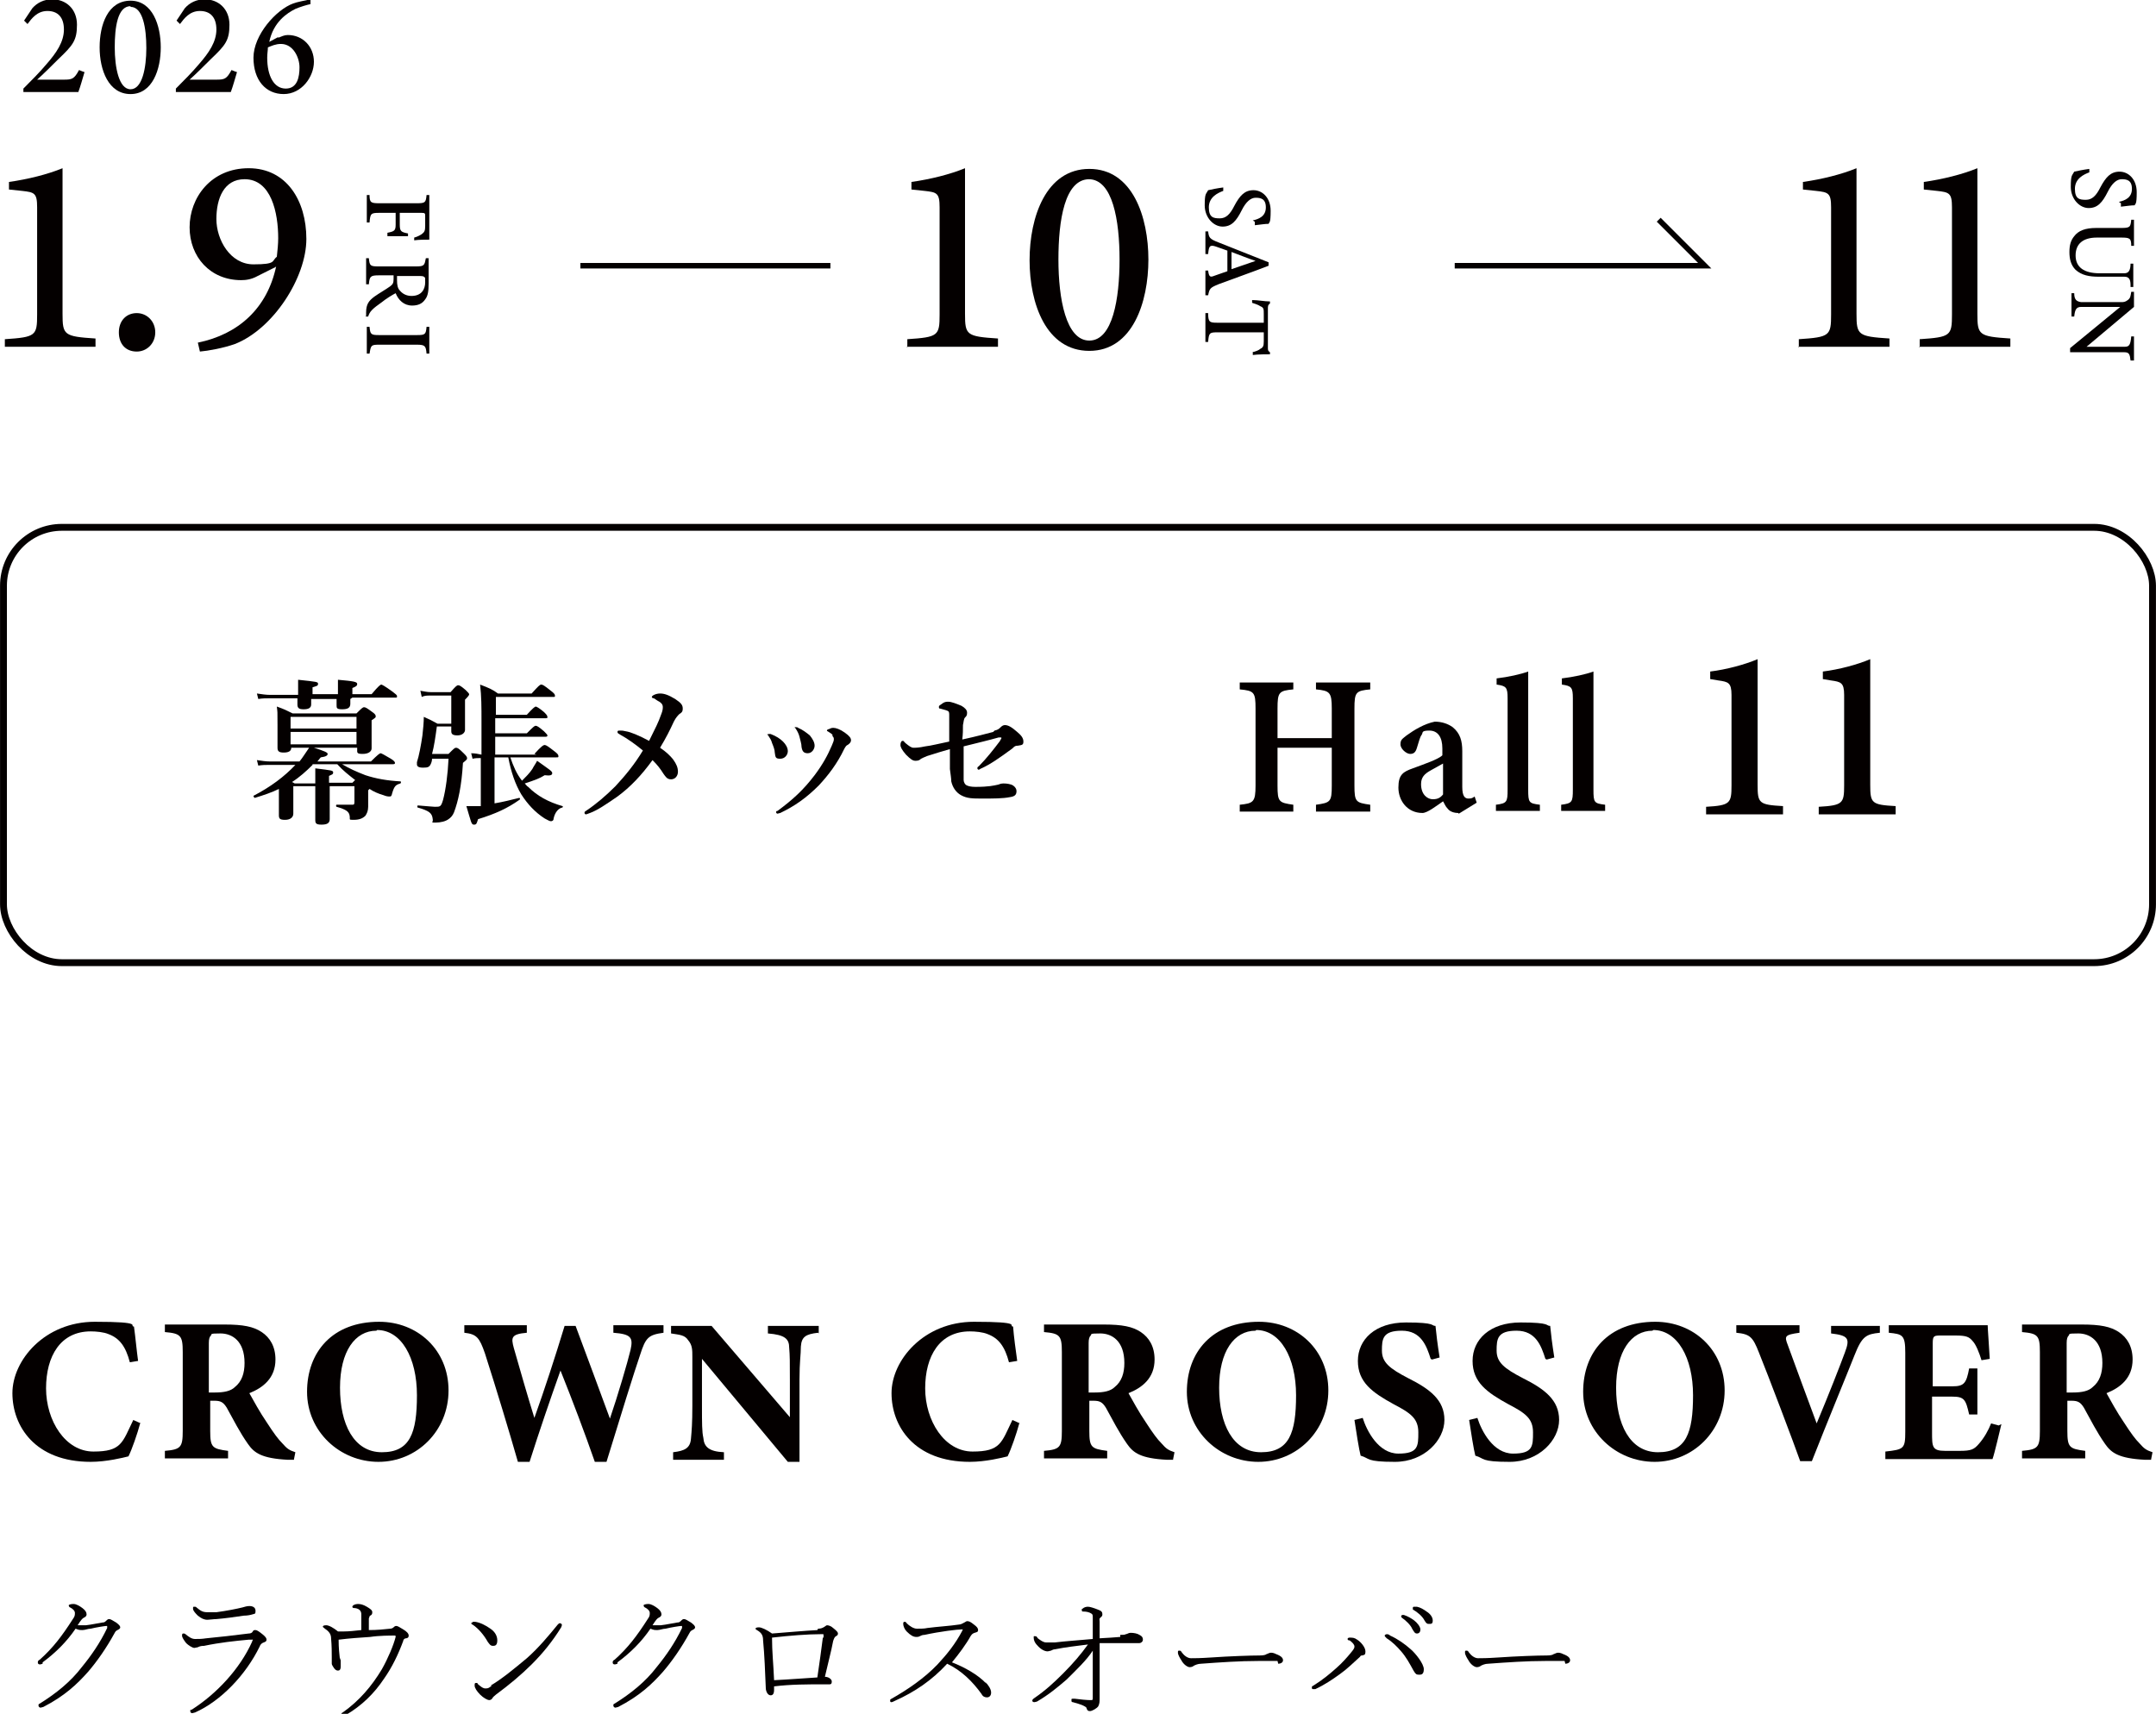 <svg xmlns="http://www.w3.org/2000/svg" id="_&#x30EC;&#x30A4;&#x30E4;&#x30FC;_1" width="110.8mm" height="88.1mm" viewBox="0 0 313.9 249.6"><path d="M6.2,242.3c-.1,0-.2.1-.4.1s-.3-.1-.3-.3.1-.3.3-.4c1.9-1.7,3.2-3.4,4.8-5.9.3-.4.3-.6.3-.9s-.3-.6-.7-.8c-.1,0-.2-.2-.2-.3s.3-.2.7-.2.9.3,1.3.6c.4.3.6.6.6.9s-.2.4-.4.5-.4.3-.9,1.1c0,0,.2,0,.3,0,.3,0,.6,0,.9,0,.9-.1,1.7-.3,2.4-.4.3,0,.4-.1.6-.3.1-.1.2-.2.4-.2s.5.2,1,.5c.4.3.6.5.6.7s-.2.3-.4.4c-.2.1-.3.2-.4.4-1.2,2.2-2.6,4.2-3.9,5.7-1.6,1.8-3.4,3.5-6.5,5.1-.1,0-.3.1-.4.1s-.3-.1-.3-.3,0-.2.2-.3c2.4-1.5,4.5-3.2,6.1-5.3,1.4-1.7,2.7-3.6,3.7-5.7,0,0,0-.1,0-.2s0-.1-.1-.1c-.2,0-1.5.2-2.3.4-.4,0-.8.2-1.2.2s-.5,0-1-.2c-1.3,1.9-2.9,3.5-4.8,4.9Z" fill="#040000"></path><path d="M30,238.6c2-.2,3.9-.4,6.2-.7.3,0,.5-.1.6-.3s.2-.2.4-.2.5.2,1,.6c.5.4.6.6.6.8s-.1.3-.4.4c-.3.1-.5.3-.6.6-2,4.1-5.6,7.9-9.4,9.6-.1,0-.3.1-.4.1-.2,0-.3-.1-.3-.3s0-.2.2-.2c3.6-2.3,7-5.9,8.8-9.9,0-.1.1-.2.1-.3s0,0-.1,0-.3,0-.5,0c-2.1.2-4.1.4-6.5.9-.5,0-.7.1-.9.2-.1,0-.4.1-.5.1-.3,0-.9-.4-1.2-.7-.3-.4-.6-.8-.6-1.1s.1-.3.2-.3.2,0,.3.1c.5.4.9.7,1.4.7s1,0,1.6-.1ZM31.5,234.8c1.5-.2,3-.5,3.8-.7.3-.1.7-.2,1-.2.5,0,.9.2.9.7s-.1.4-.4.5c-.3.1-.8.2-1.3.2-1.3.2-2.8.4-4,.5-.4,0-1,.1-1.3.1-.5,0-.9-.2-1.4-.6-.3-.3-.7-.7-.7-1s0-.3.2-.3.2,0,.3.1c.6.5.9.7,1.6.7s.8,0,1.3,0Z" fill="#040000"></path><path d="M49.6,241.4c0,.6,0,1,0,1.3,0,.5-.2.6-.4.6s-.4-.1-.6-.4c-.1-.2-.3-.4-.3-.6s0-.3,0-.3c0-.1,0-.3,0-.6,0-.7,0-1.7-.1-2.8,0-.6-.3-1-.9-1.4-.2-.2-.3-.2-.3-.3s.1-.2.5-.2,1.1.4,1.7.9c.3,0,.6,0,.9,0,.7,0,1.6-.1,2.5-.2,0-1.1,0-1.9,0-2.3s-.2-.8-.9-.9c-.2,0-.4,0-.4-.2s.4-.4.8-.4.8.1,1.3.4c.5.3.8.5.8.8s-.1.4-.3.5c-.1,0-.1.2-.2.4,0,.4,0,1,0,1.7,1.2,0,2.2-.1,3.1-.2.2,0,.4-.1.5-.2s.2-.2.4-.2.5.2,1,.5c.5.3.8.6.8.9s-.2.4-.4.4c-.2,0-.4.2-.4.4-.7,1.9-1.6,3.8-2.8,5.5-1.4,2.1-3.2,3.9-5.6,5.3-.2,0-.3.2-.4.2s-.2-.1-.2-.3,0-.2.2-.3c2.4-1.7,4.2-3.8,5.7-6.3.9-1.6,1.7-3.5,2-4.7,0-.2,0-.2-.2-.2-.6,0-2.2,0-3.5.2-1.5.1-3,.2-4.6.4,0,1.2.1,2.1.2,3Z" fill="#040000"></path><path d="M68.7,236.4c0-.1.1-.2.2-.2s.3,0,.3,0c.7.1,1.5.5,2.2,1,.6.4,1,1,1,1.7s-.3.8-.6.8c-.4,0-.5-.2-.8-.6-.5-.9-1.3-1.9-2.2-2.5-.1,0-.2-.1-.2-.3ZM71.4,245.5c1.7-1,3.5-2.5,5.3-4,1.7-1.5,3.2-3.3,4.5-4.9.1-.1.2-.2.3-.2.1,0,.3.1.3.2s0,.2-.1.4c-1.3,2.1-2.7,3.8-4.3,5.4-1.5,1.5-3.3,3-5.2,4.4-.2.2-.4.3-.5.5-.1.2-.3.3-.5.3s-.8-.3-1.3-.8c-.5-.5-.8-1-.8-1.3s0-.4.2-.4.2,0,.3.2c.5.4.7.6,1.1.6s.5-.1.9-.4Z" fill="#040000"></path><path d="M89.9,242.3c-.1,0-.2.1-.4.1s-.3-.1-.3-.3.1-.3.3-.4c1.9-1.7,3.2-3.4,4.8-5.9.3-.4.3-.6.3-.9s-.3-.6-.7-.8c-.1,0-.2-.2-.2-.3s.3-.2.7-.2.9.3,1.3.6c.4.3.6.6.6.9s-.2.4-.4.5-.4.3-.9,1.1c0,0,.2,0,.3,0,.3,0,.6,0,.9,0,.9-.1,1.7-.3,2.4-.4.3,0,.4-.1.6-.3.1-.1.2-.2.4-.2s.5.2,1,.5c.4.3.6.5.6.7s-.2.3-.4.4c-.2.1-.3.2-.4.4-1.2,2.2-2.6,4.2-3.9,5.7-1.6,1.8-3.4,3.5-6.5,5.1-.1,0-.3.1-.4.1s-.3-.1-.3-.3,0-.2.2-.3c2.4-1.5,4.5-3.2,6.1-5.3,1.4-1.7,2.7-3.6,3.7-5.7,0,0,0-.1,0-.2s0-.1-.1-.1c-.2,0-1.5.2-2.3.4-.4,0-.8.2-1.2.2s-.5,0-1-.2c-1.3,1.9-2.9,3.5-4.8,4.9Z" fill="#040000"></path><path d="M119.1,237.2c.4,0,.6-.1.8-.2.2-.1.4-.3.5-.3.2,0,.6.1.9.4.5.4.7.6.7.8s-.1.3-.3.4c-.2.1-.3.4-.4.7-.3,1.6-.7,3-1.2,5.2.4,0,.7.2.8.3s.2.2.2.4c0,.3-.1.4-.3.4-.1,0-.6,0-.8,0-2.4,0-4.9,0-7.3.3v.5c0,.6-.2.8-.5.8s-.6-.3-.7-.9c-.1-2.5-.2-5-.4-7.1,0-.7-.2-1.1-.9-1.5-.1-.1-.2-.1-.2-.2s.1-.2.5-.2,1.2.4,1.9.9c2.5-.2,4.8-.4,6.6-.5ZM119.9,238.5c0-.2,0-.3,0-.4s0-.1-.1-.1h-.4c-1.8,0-4.4.2-7,.5,0,2.1.2,3.8.3,6.2,2.1-.1,4.6-.3,6.3-.4.3-2.1.6-4.1.8-5.8Z" fill="#040000"></path><path d="M143.4,244.9c.5.5.9,1.1.9,1.6s-.3.7-.6.7-.6-.1-.8-.5c-1.3-1.8-2.9-3.4-5-4.4-2.2,2.4-4.7,4.1-7.6,5.4-.2.1-.4.2-.5.2s-.2,0-.2-.2,0-.2.2-.3c2.3-1.3,4.8-3,6.7-5,1.4-1.5,2.6-3,3.6-4.9,0-.1.1-.2.1-.2s0,0-.1,0c-.7,0-3.2.3-5.5.8-.3,0-.5.1-.7.2-.2.1-.3.1-.5.1-.4,0-.8-.2-1.4-.8-.3-.3-.5-.8-.5-1.1s.1-.3.2-.3.2,0,.3.2c.4.4,1,.8,1.5.8s1.1,0,1.5-.1c1.5-.2,3.3-.3,4.6-.5.3,0,.6-.2.8-.3s.3-.2.4-.2c.3,0,.5.1,1,.5.4.3.6.5.6.8s-.2.3-.5.4c-.3.1-.4.2-.6.5-.6,1.1-1.7,2.6-2.7,3.8,1.8.7,3.8,1.8,5,3.1Z" fill="#040000"></path><path d="M163.1,238.1c.3,0,.7,0,.8-.1.2,0,.4-.2.7-.2.5,0,1,.1,1.3.3.4.2.5.4.5.7s-.3.5-.5.5c-.3,0-.7,0-1.1,0-.5,0-1.4,0-2.3,0s-1.3,0-2.4,0c0,1.6,0,2.4,0,4.3,0,1.9,0,3.2,0,3.7s0,.8-.2,1.2c-.2.3-.9.7-1.2.7s-.4-.1-.5-.4c0-.1-.1-.2-.3-.3-.5-.3-1.4-.5-1.7-.6-.2,0-.2-.1-.2-.3s0-.2.2-.2.2,0,.3,0c.7.1,1.8.2,2.2.2s.4,0,.4-.3c0-2,0-4.6,0-6.9-.9,1.4-2.5,2.9-3.8,4.2-1.4,1.2-2.6,2.2-4.3,3.2,0,0-.3.1-.4.1-.2,0-.3-.1-.3-.2s0-.2.3-.4c1.6-1.1,2.8-2.2,4.2-3.6s2.6-2.8,3.6-4.2c-1.6.2-3.3.4-4.8.7-.2,0-.4.1-.6.2-.1,0-.3.1-.5.1-.4,0-1-.3-1.5-.9-.4-.4-.5-.8-.5-1.1s0-.2.2-.2.2,0,.4.3c.4.3.8.6,1.2.6s.7,0,1.3,0c1.7-.2,3.3-.3,5.5-.5,0-1,0-2.2,0-3.1,0-.3,0-.5-.2-.6-.3-.2-.7-.3-1.2-.3-.1,0-.2,0-.2-.2s0-.2.1-.2c.2-.2.5-.3.8-.3s.9.2,1.4.4c.6.2.7.4.7.7s-.1.3-.3.5-.1.2-.1.6c0,.6,0,1.4,0,2.4,1.5-.1,2-.1,3-.2Z" fill="#040000"></path><path d="M186,241.9c-.9,0-1.8,0-2.8,0-2.7,0-5.6.2-8.3.4-.5,0-.9.2-1.1.3-.1.1-.3.2-.6.2s-.9-.4-1.2-1c-.2-.3-.5-.8-.5-1.1s0-.3.2-.3.2,0,.4.3c.3.4.8.8,1.3.8s1.3,0,2.8-.1c2.9-.2,5.9-.3,7.2-.3.6,0,.9-.1,1-.2.1,0,.4-.2.6-.2s.4,0,.8.2c.8.3,1,.6,1,.9s-.3.5-.7.5Z" fill="#040000"></path><path d="M196.4,238.9c-.1,0-.2-.1-.2-.2s.1-.2.3-.2c.4,0,.7,0,1.1.3.5.3,1.2,1.1,1.2,1.7s-.2.5-.5.6c-.1,0-.2,0-.3.2-1,.9-1.9,1.8-2.9,2.5-1.1.8-2.3,1.6-3.6,2.2-.2,0-.3,0-.3,0-.1,0-.2,0-.2-.2s0-.2.2-.3c1.3-.8,2.4-1.7,3.4-2.6.8-.7,1.5-1.5,2-2.1.4-.5.6-.7.6-1s-.3-.6-.7-.9ZM201.6,238.2c0-.1.2-.2.3-.2s.3,0,.5.2c1.1.5,2.1,1.2,3,2,.7.6,1.9,2.1,1.9,2.9s-.4.8-.7.8c-.4,0-.5-.1-.8-.6-.6-1.1-1.1-2-1.8-2.8-.6-.7-1.3-1.4-2.1-1.9-.2-.2-.3-.3-.3-.4ZM204.4,235.2c.6.2,1.1.5,1.5.8.4.3.9.9.9,1.3s-.2.6-.5.6-.4-.2-.7-.7c-.2-.5-.9-1.2-1.5-1.6,0,0-.1-.1-.1-.2,0-.1.1-.2.2-.2s.1,0,.2,0ZM206.3,234c.5.1,1,.4,1.4.7.5.3.9.8.9,1.3s-.2.5-.5.5-.4,0-.7-.5c-.3-.6-1-1.2-1.7-1.6,0,0,0-.1,0-.2,0-.1,0-.2.2-.2s.2,0,.3,0Z" fill="#040000"></path><path d="M227.8,241.9c-.9,0-1.8,0-2.8,0-2.7,0-5.6.2-8.3.4-.5,0-.9.2-1.1.3-.1.1-.3.2-.6.2s-.9-.4-1.2-1c-.2-.3-.5-.8-.5-1.1s0-.3.2-.3.2,0,.4.3c.3.4.8.8,1.3.8s1.3,0,2.8-.1c2.9-.2,5.9-.3,7.2-.3.6,0,.9-.1,1-.2.1,0,.4-.2.6-.2s.4,0,.8.2c.8.3,1,.6,1,.9s-.3.5-.7.5Z" fill="#040000"></path><path d="M.7,50.6v-1.2c4.5-.3,4.7-.5,4.7-3.6v-15.6c0-2.1-.4-2.2-2.2-2.4l-1.9-.2v-1.1c2.8-.4,5.6-1.1,7.8-2v21.2c0,3.1.2,3.3,4.8,3.6v1.2H.7Z" fill="#040000"></path><path d="M19.9,51.2c-1.6,0-2.6-1.1-2.6-2.8s1.1-2.8,2.6-2.8,2.7,1.2,2.7,2.8-1.2,2.8-2.7,2.8Z" fill="#040000"></path><path d="M40.1,38.9l-2.6,1.3c-.9.5-1.7.6-2.4.6-4.5,0-7.5-3.4-7.5-7.7s3.1-8.6,8.6-8.6,8.4,4.7,8.4,10.3-4.8,13.1-10.4,15.3c-1.7.6-3.9,1-5.1,1.1l-.3-1.3c5.9-1.2,10.1-5,11.4-11.1ZM35.6,26.1c-3,0-4.1,2.8-4.1,5.8s2,6.6,5.4,6.6,2.6-.5,3.4-1.1c.1-.9.2-1.9.2-2.7,0-3.7-1-8.6-4.9-8.6Z" fill="#040000"></path><path d="M12.3,10.5c-.3,1-.6,2.1-.9,2.9H3.4v-.5c1.1-1.1,2.4-2.4,3.4-3.6,1.4-1.6,2.5-3.2,2.5-5s-.9-2.7-2.4-2.7-2.3,1.1-2.9,1.9l-.5-.5,1.2-1.8c.7-.8,1.7-1.3,2.9-1.3,2,0,3.6,1.4,3.6,3.7s-.6,3-2.7,5c-.9.9-2.2,2.2-3.1,3h3.9c1.2,0,1.5-.1,2.2-1.4l.5.2Z" fill="#040000"></path><path d="M19,.1c3.2,0,4.4,3.6,4.4,6.8s-1.2,6.8-4.4,6.8-4.5-3.5-4.5-6.8S15.7.1,19,.1ZM19,.9c-1.9,0-2.3,3.1-2.3,6s.6,6.1,2.3,6.1,2.3-3.1,2.3-6-.5-6-2.3-6Z" fill="#040000"></path><path d="M34.5,10.5c-.3,1-.6,2.1-.9,2.9h-8v-.5c1.1-1.1,2.4-2.4,3.4-3.6,1.4-1.6,2.5-3.2,2.5-5s-.9-2.7-2.4-2.7-2.3,1.1-2.9,1.9l-.5-.5,1.2-1.8c.7-.8,1.7-1.3,2.9-1.3,2,0,3.6,1.4,3.6,3.7s-.6,3-2.7,5c-.9.9-2.2,2.2-3.1,3h3.9c1.2,0,1.5-.1,2.2-1.4l.5.2Z" fill="#040000"></path><path d="M40.5,5.5c.5-.2.9-.4,1.4-.4,2.2,0,3.8,1.7,3.8,3.9s-1.8,4.7-4.4,4.7-4.4-2-4.4-5.3,3.3-7,5.8-7.9c.5-.2,1.6-.4,2.5-.6v.7c-.5.1-1.5.4-2.2.7-1.2.6-3.2,1.9-3.8,4.8l1.3-.7ZM40.9,6.4c-.8,0-1.4.3-1.9.5,0,.4-.1.9-.1,1.5,0,2.7,1,4.5,2.7,4.5s2-1.7,2-3.1-.9-3.4-2.7-3.4Z" fill="#040000"></path><path d="M60.3,34.6c.4-.1.8-.3,1.1-.5.4-.3.5-.5.5-1.2v-1.4c0-.4,0-.5-.5-.5h-3.2v1.7c0,1,.2,1.1,1.2,1.3v.4h-3v-.5c1-.2,1.2-.3,1.2-1.2v-1.7h-2.4c-1.2,0-1.3.1-1.4,1.4h-.4v-4h.4c0,1.1.2,1.2,1.4,1.2h5.5c1.2,0,1.3-.1,1.4-1.2h.4v4.5c0,1.3,0,1.8,0,2-.5,0-1.5,0-2.2.1v-.5Z" fill="#040000"></path><path d="M53.3,46c0-.2,0-.3,0-.5,0-1.2.4-1.7,1.2-2.3.7-.5,1.6-1,2.3-1.5.4-.3.5-.5.5-1.1v-.5s-2.2,0-2.2,0c-1.2,0-1.3.2-1.4,1.3h-.4v-3.8h.4c.1,1.1.2,1.2,1.4,1.2h5.5c1.2,0,1.2-.2,1.4-1.2h.4v3.7c0,1.1-.1,1.8-.5,2.3-.4.6-1,.9-1.9.9-1.2,0-2-.8-2.4-1.8-.4.2-1.4.8-2,1.3-.7.5-1.1.8-1.4,1.1-.4.4-.5.7-.6,1h-.4ZM57.8,40.8c0,.7.1,1.2.4,1.5.4.5,1,.8,1.7.8,1.5,0,2-1,2-2s0-.6-.1-.7c0-.1-.2-.2-.6-.2h-3.4v.6Z" fill="#040000"></path><path d="M53.4,47.6h.4c.1,1.1.2,1.2,1.4,1.2h5.5c1.2,0,1.3-.1,1.4-1.2h.4v3.9h-.4c-.1-1.1-.2-1.3-1.4-1.3h-5.5c-1.2,0-1.2.1-1.4,1.3h-.4v-3.9Z" fill="#040000"></path><path d="M132.1,50.6v-1.2c4.5-.3,4.7-.5,4.7-3.6v-15.6c0-2.1-.4-2.2-2.2-2.4l-1.9-.2v-1.1c2.8-.4,5.6-1.1,7.8-2v21.2c0,3.1.2,3.3,4.8,3.6v1.2h-13.3Z" fill="#040000"></path><path d="M158.6,24.6c6.3,0,8.6,7,8.6,13.2s-2.3,13.3-8.6,13.3-8.7-6.9-8.7-13.2,2.4-13.3,8.7-13.3ZM158.6,26.1c-3.6,0-4.5,6-4.5,11.7s1.1,11.8,4.5,11.8,4.4-6.1,4.4-11.8-1-11.7-4.5-11.7Z" fill="#040000"></path><path d="M182.4,32.1c.9-.2,1.9-.6,1.9-1.9s-.8-1.4-1.5-1.4-1.4.6-2,1.8c-.8,1.6-1.5,2.4-2.8,2.4s-2.6-1.3-2.6-3.1.2-1.6.5-2.2c.4-.1,1.4-.3,2.2-.4v.5c-.8.3-2.1.9-2.1,2.4s.7,1.6,1.6,1.6,1.5-.6,2.1-1.8c.8-1.5,1.5-2.3,2.8-2.3s2.5,1.1,2.5,3-.2,1.6-.3,1.9c-.5,0-1.1.1-2,.2v-.5Z" fill="#040000"></path><path d="M175.5,39.4h.4c.1.9.3,1,.8.8.5-.2,1.2-.4,2-.7v-3c-.6-.2-1.1-.4-1.7-.6-.9-.3-1,0-1.1,1.1h-.4v-3.3h.4c.1.9.2,1.1,1.5,1.6l7.3,2.9v.5c-2.3.9-4.9,1.8-7.3,2.7-1.2.5-1.3.6-1.5,1.6h-.4v-3.6ZM182.8,38c-1.2-.4-2.4-.9-3.5-1.3v2.5l3.5-1.2Z" fill="#040000"></path><path d="M182.3,51.3c.5-.1,1-.3,1.2-.5.4-.2.5-.4.5-1.1v-1.3h-6.8c-1.1,0-1.2.1-1.3,1.4h-.4v-4.2h.4c0,1.3.2,1.4,1.3,1.4h6.8v-1.2c0-.8,0-1-.5-1.2-.3-.2-.6-.3-1.2-.5v-.4c.9,0,1.8.2,2.6.2v.3c-.3.2-.3.4-.3.8v5.6c0,.4,0,.5.3.7v.3c-.6,0-1.7,0-2.5.1v-.4Z" fill="#040000"></path><path d="M261.9,50.6v-1.2c4.5-.3,4.7-.5,4.7-3.6v-15.6c0-2.1-.4-2.2-2.2-2.4l-1.9-.2v-1.1c2.8-.4,5.6-1.1,7.8-2v21.2c0,3.1.2,3.3,4.8,3.6v1.2h-13.3Z" fill="#040000"></path><path d="M279.5,50.6v-1.2c4.5-.3,4.7-.5,4.7-3.6v-15.6c0-2.1-.4-2.2-2.2-2.4l-1.9-.2v-1.1c2.8-.4,5.6-1.1,7.8-2v21.2c0,3.1.2,3.3,4.8,3.6v1.2h-13.3Z" fill="#040000"></path><rect x=".5" y="76.8" width="312.9" height="63.4" rx="8.5" ry="8.5" fill="none" stroke="#040000" stroke-miterlimit="10"></rect><line x1="84.5" y1="38.7" x2="120.9" y2="38.7" fill="none" stroke="#040000" stroke-miterlimit="10" stroke-width=".8"></line><polyline points="211.8 38.7 248.2 38.7 241.5 32" fill="none" stroke="#040000" stroke-miterlimit="10" stroke-width=".8"></polyline><path d="M42.7,115.9c0,1.3,0,2.1,0,2.6s-.4.9-1.2.9-.9-.2-.9-.7,0-2,0-2.7,0-.8,0-1.1c-1,.5-2.2.9-3.5,1.3-.1,0-.2-.2-.2-.3,2.5-1.3,4.5-2.8,6.1-4.5h-3.8c-.5,0-1,0-1.6.1l-.2-.8c.7.1,1.3.2,1.9.2h4.3c.5-.6.9-1.3,1.4-2h-2.6c0,.5-.4.7-1.1.7s-.9-.2-.9-.7,0-1.1,0-3.3,0-1.8-.1-2.7c1.1.4,1.3.5,2.3,1h9.3c.7-.7.9-.9,1.1-.9s.4.1,1.2.7c.3.2.5.4.5.6s0,.2-.6.6v.7c0,1.8,0,3,0,3.4s-.4.8-1.3.8-.8-.2-.8-.7v-.2h-6.3c1.6.5,2,.7,2,.9s-.2.4-1,.5c-.2.2-.3.4-.5.6h7.8c1-1,1.3-1.2,1.4-1.2s.5.2,1.5.8c.5.3.6.5.6.6s0,.2-.3.2h-7.4c1,.6,2.1,1.1,3.4,1.6,1.5.5,3.2.8,5.1.9.1,0,.1.2,0,.3-.7.2-.9.4-1.2,1.4-.1.5-.2.5-.4.5s-.4,0-.9-.2c-.7-.2-1.4-.5-2-.9l-.2.2v.9c0,.9,0,1.2,0,1.5,0,.6-.2,1-.4,1.3-.4.4-.9.6-1.7.6s-.5,0-.6-.6c-.1-.6-.5-.9-1.9-1.3-.1,0-.1-.3,0-.3.9,0,1.3,0,2.2,0,.3,0,.4,0,.4-.4v-2.3h-3.6c0,2.5,0,4.2,0,4.8s-.4.8-1.2.8-.9-.2-.9-.7,0-1.8,0-4.7v-.2h-3.2v1.3ZM51,101.8c0,.4,0,.6,0,.7,0,.6-.4.8-1.2.8s-.8-.2-.8-.6,0-.4,0-.9h-3.7c0,.4,0,.7,0,.8,0,.5-.4.7-1.1.7s-.9-.2-.9-.7,0-.4,0-.9h-4.1c-.5,0-1,0-1.6.1l-.2-.8c.7.1,1.3.2,1.9.2h4.1v-.6c0-.7,0-.9,0-1.6,2.8.3,2.9.3,2.9.6s-.2.3-.8.5v1h3.7v-.4c0-.7,0-1,0-1.7,2.3.2,2.8.3,2.8.6s-.2.4-.7.6v.9h2.8c1-1.2,1.3-1.4,1.4-1.4s.5.2,1.6,1c.5.4.7.5.7.7s0,.2-.3.2h-6.2ZM51.9,104.4h-9.6v1.7h9.6v-1.7ZM51.9,106.6h-9.6v1.8h9.6v-1.8ZM45.5,111.4c-.9.9-1.9,1.8-3,2.5.1,0,.2.1.4.2h3c0-1,0-1.4,0-2.2,2.4.3,2.6.3,2.6.6s-.2.3-.6.5v1h3.4c.2-.2.3-.3.4-.4-.9-.7-1.8-1.4-2.6-2.3h-3.6Z" fill="#040000"></path><path d="M62.9,110.5c0,.3-.1.6-.2.8-.2.4-.4.5-1.1.5s-.9-.2-.9-.5,0-.2,0-.3c.3-.9.6-2.5.8-3.9.1-.9.2-1.9.2-2.7.9.4,1.1.5,2,1h2v-4.1h-3.2c-.3,0-.7,0-1.1.2l-.2-.9c.6.1,1,.2,1.5.2h2.9c.7-.8.9-1,1.1-1s.4.1,1.1.7c.3.3.5.5.5.6s0,.2-.6.8v.7c0,1.9,0,3.3,0,3.7s-.4.8-1.1.8-.9-.2-.9-.6v-.7h-2.1c-.2,1.5-.4,2.9-.7,4h2.4c.8-.8.9-.9,1.1-.9s.4.1,1.1.8c.3.3.5.5.5.7s0,.2-.6.7c-.2,3.4-.7,5.6-1.3,7.2-.2.5-.5.8-.8,1-.4.3-1.1.5-1.9.5s-.3,0-.4-.5c-.1-.9-.5-1.2-2.2-1.7-.1,0,0-.3,0-.3,1.4.1,2.2.2,2.5.2.8,0,.9,0,1.2-1,.4-1.5.7-3.8.8-6h-2.7ZM77.8,109.8c1-1.1,1.3-1.3,1.5-1.3s.5.2,1.4.9c.4.3.6.5.6.7s0,.2-.3.2h-6.7c.4,1.2.9,2.4,1.7,3.4.6-.6,1.1-1.1,1.5-1.7.2-.4.5-.8.7-1.2,1.8,1.3,2.2,1.5,2.2,1.8s-.3.4-1.1.3c-.8.5-1.4.7-2.9,1.2.2.2.3.4.5.5,1.3,1.3,2.9,2.2,5,2.8.1,0,0,.2,0,.2-.6.1-1.1.7-1.3,1.6,0,.3-.2.4-.4.4s-.5-.2-.9-.4c-1.4-.9-2.5-2.1-3.4-3.5-.9-1.5-1.5-3.3-1.9-5.4h-2v6.7c1.2-.2,2.4-.5,3.6-.8.1,0,.2.2,0,.3-1.7,1.2-3.4,2-6,2.8-.2.6-.2.8-.6.8s-.4-.4-1.1-2.7c.5,0,.9,0,1.4,0h.7v-7c-.4,0-.8,0-1.2.1l-.2-.8c.6,0,1,.1,1.5.2v-5.1c0-1.7,0-3.4-.2-5.1,1.3.5,1.8.7,2.6,1.3h4.9c1-1.1,1.2-1.3,1.4-1.3s.4.1,1.4.9c.4.3.6.5.6.7s0,.2-.3.2h-8.3v2.6h4.5c.9-1,1.2-1.2,1.3-1.2s.5.2,1.2.8c.3.3.5.5.5.7s0,.2-.3.2h-7.3v2.2h4.6c.9-.9,1.1-1.1,1.3-1.1s.5.2,1.2.8c.3.3.5.5.5.6s0,.2-.3.2h-7.3v2.6h6Z" fill="#040000"></path><path d="M96.2,104.2c.2-.5.3-.8.3-1.2s-.2-.6-.5-.8c-.4-.2-.6-.4-.8-.5-.2,0-.3-.1-.3-.2,0-.2.6-.5,1.2-.5s1.2.2,2.2.8c.9.6,1.1.9,1.1,1.4s-.2.6-.5.8c-.2.2-.5.5-.8,1.1-.6,1.3-1.1,2.3-2,3.8.9.6,1.5,1.2,1.9,1.7.5.7.7,1.2.7,1.8s-.4,1.1-1,1.1-.8-.4-1.1-.8c-.5-.8-.9-1.3-1.6-2-1.6,2.2-3.2,3.9-5.1,5.3-1.6,1.1-2.9,2-4,2.4-.3.1-.5.2-.6.2s-.2-.1-.2-.2,0-.2.2-.3c1.5-1,2.9-2.2,4.3-3.6,1.4-1.5,2.8-3.2,4-5.2-1.1-.9-2.2-1.7-3.3-2.3-.3-.2-.4-.2-.4-.4s.1-.2.4-.2.4,0,.8.1c.7.1,1.9.6,3.4,1.4.9-1.8,1.4-2.8,1.7-3.7Z" fill="#040000"></path><path d="M111.7,107.1c0,0,0-.2.2-.2.1,0,.2,0,.3,0,.8.3,1.4.7,1.8,1.1.4.4.7.9.7,1.4s-.4,1.1-1.1,1.1-.7-.2-.8-.9c0-.4-.2-.9-.4-1.4-.1-.4-.3-.7-.5-1-.1-.2-.2-.2-.2-.3ZM121.2,107c-.2-.2-.4-.3-.7-.5,0,0-.1,0-.1-.1s0-.1.2-.2c.2,0,.3-.2.7-.2s1,.2,1.7.7c.7.5.9.8.9,1.1s-.2.5-.5.7c-.1,0-.3.2-.5.6-1,2.1-2.3,3.8-3.7,5.3-1.8,1.8-3.5,3-5.6,4-.1,0-.3.1-.4.1s-.2-.1-.2-.2,0-.2.2-.2c2.3-1.7,3.8-3.1,5.4-5.2,1.2-1.6,1.9-2.9,2.5-4.3.2-.5.3-.7.3-.9s0-.3-.2-.5ZM115.6,106.1c0,0,0-.2.2-.2s.3,0,.4.1c.7.3,1.2.7,1.7,1.1.4.5.7,1,.7,1.5s-.4,1.1-1,1.1-.8-.3-.9-.9c0-.5-.2-1-.3-1.5-.1-.4-.3-.8-.5-1.1-.1-.2-.2-.2-.2-.3Z" fill="#040000"></path><path d="M144.8,106.4c.5-.1.7-.3.9-.5.2-.2.4-.3.6-.3.5,0,1,.3,1.8,1,.6.5.9.9.9,1.4s-.2.5-.8.6c-.4,0-.5.1-.8.4-1.9,1.4-3.2,2.3-4.5,2.9-.1,0-.3.2-.4.2s-.2-.1-.2-.2,0-.2.2-.3c1.1-1.1,2.2-2.5,3.1-3.7,0-.1.2-.3.2-.4s0-.1-.1-.1-.2,0-.3,0c-1.4.4-3.1.8-5.1,1.3,0,.9,0,2.3,0,3.1s0,1.4,0,1.8c0,.3.2.7.5.8.2.1.6.2,1.2.2,2,0,2.7-.2,3.2-.3.2,0,.4-.2.9-.2s1.1.1,1.4.3c.3.2.5.5.5.8,0,.6-.3.8-1,.9-1,.2-2.4.2-3.9.2s-2.3,0-3.2-.5c-.7-.4-1.2-1.1-1.4-2,0-.4-.1-1-.2-1.8,0-.6,0-1.3,0-2.9-1,.3-2.1.6-3.3,1-.5.2-.7.3-.9.4-.2.2-.4.3-.8.3s-.7-.2-1.4-.9c-.6-.7-.8-1.1-.8-1.4s.1-.6.3-.6.1,0,.4.3c.6.5.9.7,1.2.7s.8,0,1.7-.2c.9-.1,2-.4,3.5-.7,0-2.3,0-3.4,0-3.8,0-.4,0-.6-.3-.7-.2-.1-.7-.2-1-.3-.1,0-.2,0-.2-.2s0-.2.3-.4c.5-.4.7-.4,1.1-.4s1.2.3,1.9.6c.5.3.8.6.8,1s-.1.5-.3.7c-.2.2-.2.7-.3,1.1,0,.7,0,1.3-.1,2.1,2.3-.5,3.3-.8,4.5-1.1Z" fill="#040000"></path><path d="M199.5,100.4c-2.1.2-2.3.4-2.3,2.8v11.2c0,2.4.2,2.5,2.3,2.8v1h-7.9v-1c2.1-.3,2.3-.4,2.3-2.8v-5.5h-7.9v5.5c0,2.4.2,2.5,2.3,2.8v1h-7.8v-1c2-.2,2.3-.4,2.3-2.8v-11.2c0-2.4-.2-2.6-2.3-2.8v-1h7.8v1c-2.1.2-2.3.4-2.3,2.8v4.3h7.9v-4.3c0-2.4-.3-2.6-2.3-2.8v-1h7.9v1Z" fill="#040000"></path><path d="M212.3,118.4c-.6,0-1.2-.2-1.5-.6-.4-.4-.5-.8-.7-1.1-1,.7-2.3,1.7-3,1.7-2.2,0-3.5-1.8-3.5-3.7s.7-2.3,2.1-2.8c1.6-.6,3.7-1.3,4.3-1.9v-1c0-1.7-.7-2.6-1.9-2.6s-.9.3-1.1.6c-.3.4-.4,1-.7,1.9-.2.7-.5.9-1,.9s-1.4-.7-1.4-1.4.3-.8.9-1.3c1.1-.8,2.6-1.7,4.1-2,1,0,1.9.3,2.6.8,1.1.9,1.4,2,1.4,3.5v5.2c0,1.4.4,1.7.9,1.7s.6-.1.9-.3l.3.9-2.6,1.6ZM210.1,111.2c-.5.3-1.3.7-1.8,1-.9.5-1.4,1-1.4,2,0,1.6,1,2.2,1.7,2.2s1.1-.2,1.5-.7v-4.5Z" fill="#040000"></path><path d="M217.8,118.1v-.9c1.6-.2,1.7-.4,1.7-2.2v-13.3c0-1.6-.2-1.8-1.6-2v-.9c1.7-.2,3.5-.6,4.6-1v17.2c0,1.9.1,2,1.7,2.2v.9h-6.4Z" fill="#040000"></path><path d="M227.3,118.1v-.9c1.6-.2,1.7-.4,1.7-2.2v-13.3c0-1.6-.2-1.8-1.6-2v-.9c1.7-.2,3.5-.6,4.6-1v17.2c0,1.9.1,2,1.7,2.2v.9h-6.4Z" fill="#040000"></path><path d="M248.4,118.7v-1.2c3.5-.2,3.7-.5,3.7-3.1v-13.2c0-1.8-.5-1.9-1.9-2.1l-1.2-.2v-1.1c2.4-.3,5-1,6.9-1.8v18.3c0,2.7.2,2.9,3.7,3.1v1.2h-11.2Z" fill="#040000"></path><path d="M264.8,118.7v-1.2c3.5-.2,3.7-.5,3.7-3.1v-13.2c0-1.8-.5-1.9-1.9-2.1l-1.2-.2v-1.1c2.4-.3,5-1,6.9-1.8v18.3c0,2.7.2,2.9,3.7,3.1v1.2h-11.2Z" fill="#040000"></path><path d="M20.4,207.3c-.4,1.5-1.2,3.8-1.7,4.8-.8.2-3.2.8-5.5.8-8.1,0-11.4-5.2-11.4-10s4.7-10.4,12-10.4,4.9.6,5.7.7c.2,1.4.4,3.6.6,5l-1.2.2c-.6-2.3-1.5-3.5-3.1-4.1-.7-.3-1.8-.4-2.6-.4-4.4,0-6.5,3.6-6.5,8.3s2.8,9.2,6.9,9.2,4.2-1.3,5.8-4.6l1.1.5Z" fill="#040000"></path><path d="M42.8,212.6c-.2,0-.5,0-.9,0-3.8-.2-4.9-1-5.8-2.3-1.2-1.7-2.1-3.5-3.1-5.3-.5-.8-.9-1-1.8-1h-.6s0,4.4,0,4.4c0,2.4.3,2.6,2.6,2.9v1.1h-9.2v-1.1c2.3-.2,2.6-.5,2.6-2.9v-11.5c0-2.4-.3-2.7-2.6-2.9v-1.1h8.7c2.7,0,4.2.3,5.4,1.1,1.2.8,2,2.1,2,4,0,2.7-1.8,4.1-3.8,4.9.5.9,1.6,2.9,2.5,4.2,1.1,1.7,1.7,2.5,2.3,3.1.7.8,1,1,1.9,1.3l-.2,1ZM31.3,202.8c1.3,0,2.3-.2,2.9-.8,1-.8,1.4-2,1.4-3.5,0-3.2-1.8-4.3-3.5-4.3s-1.2.1-1.4.3c-.2.2-.3.5-.3,1.1v7.2h.8Z" fill="#040000"></path><path d="M55.2,192.5c5.6,0,10.1,4.1,10.1,10s-4.6,10.4-10.2,10.4-10.4-4.4-10.4-10.2,3.7-10.2,10.5-10.2ZM54.8,193.8c-3.1,0-5.3,3-5.3,8.3s2,9.4,6.1,9.4,5.1-2.8,5.1-8.3-2.3-9.5-5.8-9.5Z" fill="#040000"></path><path d="M96.6,194.1c-2.2.3-2.6.7-3.4,3.2-.8,2.3-3,9.4-4.9,15.6h-1.7c-1.5-4.3-3.2-8.8-5-13.3-1.6,4.5-3.1,8.9-4.5,13.3h-1.7c-1.2-4.2-3.1-10.5-4.8-15.8-.8-2.3-1.2-2.8-3-3v-1.1h9.1v1.1c-2.3.2-2.3.7-1.9,2.2,1,3.5,2,7,3,10.2,1.5-4.2,3-8.8,4.4-13.4h1.6c1.7,4.6,3.4,9.1,5,13.5,1.1-3.2,2.6-8.3,3-10,.4-1.8.1-2.3-2.5-2.5v-1.1h7.3v1.1Z" fill="#040000"></path><path d="M119.1,194.1c-1.8.2-2.4.6-2.5,2,0,1.2-.2,2.2-.2,4.8v12h-1.7l-12.5-15v6.8c0,2.6,0,3.8.2,4.7.1,1.3.8,2,3,2.1v1.1h-7.4v-1.1c1.7-.2,2.5-.6,2.6-2,.1-1.1.2-2.2.2-4.8v-7.1c0-1,0-1.7-.6-2.4-.5-.8-1.3-.8-2.5-1v-1.1h5.9l11.4,13.3v-5.4c0-2.6,0-3.6-.1-4.7,0-1.3-.6-1.9-3.1-2.1v-1.1h7.4v1.1Z" fill="#040000"></path><path d="M148.4,207.3c-.4,1.5-1.2,3.8-1.7,4.8-.8.2-3.2.8-5.5.8-8.1,0-11.4-5.2-11.4-10s4.7-10.4,12-10.4,4.9.6,5.7.7c.1,1.4.4,3.6.6,5l-1.2.2c-.6-2.3-1.5-3.5-3.1-4.1-.7-.3-1.8-.4-2.6-.4-4.4,0-6.5,3.6-6.5,8.3s2.8,9.2,6.9,9.2,4.2-1.3,5.8-4.6l1.1.5Z" fill="#040000"></path><path d="M170.8,212.6c-.2,0-.5,0-.9,0-3.8-.2-4.9-1-5.8-2.3-1.2-1.7-2.1-3.5-3.1-5.3-.5-.8-.9-1-1.8-1h-.6s0,4.4,0,4.4c0,2.4.3,2.6,2.6,2.9v1.1h-9.2v-1.1c2.3-.2,2.6-.5,2.6-2.9v-11.5c0-2.4-.3-2.7-2.6-2.9v-1.1h8.7c2.7,0,4.2.3,5.4,1.1,1.2.8,2,2.1,2,4,0,2.7-1.8,4.1-3.8,4.9.5.9,1.6,2.9,2.5,4.2,1.1,1.7,1.7,2.5,2.3,3.1.7.8,1,1,1.9,1.3l-.2,1ZM159.4,202.8c1.3,0,2.3-.2,2.9-.8,1-.8,1.4-2,1.4-3.5,0-3.2-1.8-4.3-3.5-4.3s-1.2.1-1.4.3c-.2.2-.3.5-.3,1.1v7.2h.8Z" fill="#040000"></path><path d="M183.3,192.5c5.6,0,10.1,4.1,10.1,10s-4.6,10.4-10.2,10.4-10.4-4.4-10.4-10.2,3.7-10.2,10.5-10.2ZM182.8,193.8c-3.1,0-5.3,3-5.3,8.3s2,9.4,6.1,9.4,5.1-2.8,5.1-8.3-2.3-9.5-5.8-9.5Z" fill="#040000"></path><path d="M208.3,197.9c-.6-1.9-1.4-4.1-4.2-4.1s-2.9,1.2-2.9,2.9,1.1,2.6,3.8,4c3.2,1.6,5.3,3.2,5.3,6.1s-2.9,6.1-7.2,6.1-3.6-.5-5-.9c-.2-.7-.7-3.8-.9-5.2l1.2-.3c.6,1.9,2.3,5.2,5.2,5.2s2.9-1.1,2.9-3.1-1.1-2.8-3.6-4.1c-3.1-1.7-5.2-3.2-5.2-6.3s2.5-5.6,7-5.6,3.6.5,4.3.5c.1,1.1.3,2.7.6,4.6l-1.1.3Z" fill="#040000"></path><path d="M225,197.9c-.6-1.9-1.4-4.1-4.2-4.1s-2.9,1.2-2.9,2.9,1.1,2.6,3.8,4c3.2,1.6,5.3,3.2,5.3,6.1s-2.9,6.1-7.2,6.1-3.6-.5-5-.9c-.2-.7-.7-3.8-.9-5.2l1.2-.3c.6,1.9,2.3,5.2,5.2,5.2s2.9-1.1,2.9-3.1-1.1-2.8-3.6-4.1c-3.1-1.7-5.2-3.2-5.2-6.3s2.5-5.6,7-5.6,3.6.5,4.3.5c.1,1.1.3,2.7.6,4.6l-1.1.3Z" fill="#040000"></path><path d="M241,192.5c5.6,0,10.1,4.1,10.1,10s-4.6,10.4-10.2,10.4-10.4-4.4-10.4-10.2,3.7-10.2,10.5-10.2ZM240.6,193.8c-3.1,0-5.3,3-5.3,8.3s2,9.4,6.1,9.4,5.1-2.8,5.1-8.3-2.3-9.5-5.8-9.5Z" fill="#040000"></path><path d="M273.7,194.1c-2,.2-2.6.5-3.7,3.3-.9,2.3-4,9.8-6.2,15.4h-1.7c-.8-2.3-4.7-12.6-6-15.8-.9-2.3-1.3-2.7-3.3-2.9v-1.1h9.2v1.1c-2.2.3-2.2.5-1.7,1.8.9,2.5,3.2,8.7,4.2,11.4,1.8-4.3,3.4-8.4,4.1-10.3.8-2.1.5-2.5-2-2.8v-1.1h7.1v1.1Z" fill="#040000"></path><path d="M291.4,207.4c-.2.8-1,4.3-1.3,5.1h-15.6v-1.1c2.7-.3,2.9-.4,2.9-2.9v-11.5c0-2.6-.4-2.7-2.4-2.9v-1.1h9.8c3.2,0,4.2,0,4.6,0,0,.5.2,3,.3,4.9l-1.2.2c-.3-1-.8-2.3-1.3-2.8-.5-.6-.9-.8-2.5-.8h-2c-1.1,0-1.3,0-1.3,1.1v6.3h2.9c1.7,0,2-.5,2.4-2.6h1.2v6.7h-1.2c-.5-2.2-.7-2.6-2.5-2.6h-2.9v5.2c0,2.1,0,2.7,1.9,2.7h2.1c1.7,0,2.1-.2,2.8-1,.8-.9,1.4-2,1.8-3l1.1.3Z" fill="#040000"></path><path d="M313.2,212.6c-.2,0-.5,0-.9,0-3.8-.2-4.9-1-5.8-2.3-1.2-1.7-2.1-3.5-3.1-5.3-.5-.8-.9-1-1.8-1h-.6s0,4.4,0,4.4c0,2.4.3,2.6,2.6,2.9v1.1h-9.2v-1.1c2.3-.2,2.6-.5,2.6-2.9v-11.5c0-2.4-.3-2.7-2.6-2.9v-1.1h8.7c2.7,0,4.2.3,5.4,1.1,1.2.8,2,2.1,2,4,0,2.7-1.8,4.1-3.8,4.9.5.9,1.6,2.9,2.5,4.2,1.1,1.7,1.7,2.5,2.3,3.1.7.8,1,1,1.9,1.3l-.2,1ZM301.8,202.8c1.3,0,2.3-.2,2.9-.8,1-.8,1.4-2,1.4-3.5,0-3.2-1.8-4.3-3.5-4.3s-1.2.1-1.4.3c-.2.2-.3.5-.3,1.1v7.2h.8Z" fill="#040000"></path><path d="M308.5,29.4c.9-.2,1.9-.6,1.9-1.9s-.8-1.4-1.5-1.4-1.4.6-2,1.8c-.8,1.6-1.5,2.4-2.8,2.4s-2.6-1.3-2.6-3.1.2-1.6.5-2.2c.4-.1,1.4-.3,2.2-.4v.5c-.8.3-2.1.9-2.1,2.4s.7,1.6,1.6,1.6,1.5-.6,2.1-1.8c.8-1.5,1.5-2.3,2.8-2.3s2.5,1.1,2.5,3-.2,1.6-.3,1.9c-.5,0-1.1.1-2,.2v-.5Z" fill="#040000"></path><path d="M310.2,41.5c0-.9-.3-1.2-.9-1.2-.3,0-.9,0-2.1,0h-1.6c-1.4,0-2.5-.2-3.4-1-.7-.7-.9-1.6-.9-2.6s.2-1.7.7-2.3c.6-.8,1.6-1.2,3.2-1.2h3.6c1.3,0,1.4-.1,1.5-1.2h.4v3.8h-.4c0-1.1-.2-1.2-1.5-1.2h-3.5c-2,0-3.1.9-3.1,2.6s1.2,2.6,3.5,2.6h1.5c1.2,0,1.8,0,2.1,0,.6,0,.9-.4.9-1.4h.4v3.4h-.4Z" fill="#040000"></path><path d="M310.2,52.5c-.1-.9-.2-1.2-.9-1.2-.5,0-1,0-2.3,0h-5.6v-.6l7.3-6h-3.4c-1.3,0-1.9,0-2.3,0-.7,0-.9.4-1,1.4h-.4v-3.4h.4c0,.9.3,1.2,1,1.3.5,0,1.1,0,2.3,0h3.5c.4,0,.6,0,1-.3.4-.3.4-.6.5-1.2h.4v2.2l-6.9,5.8h3.3c1.3,0,1.9,0,2.3,0,.6,0,.8-.3.9-1.5h.4v3.5h-.4Z" fill="#040000"></path></svg>